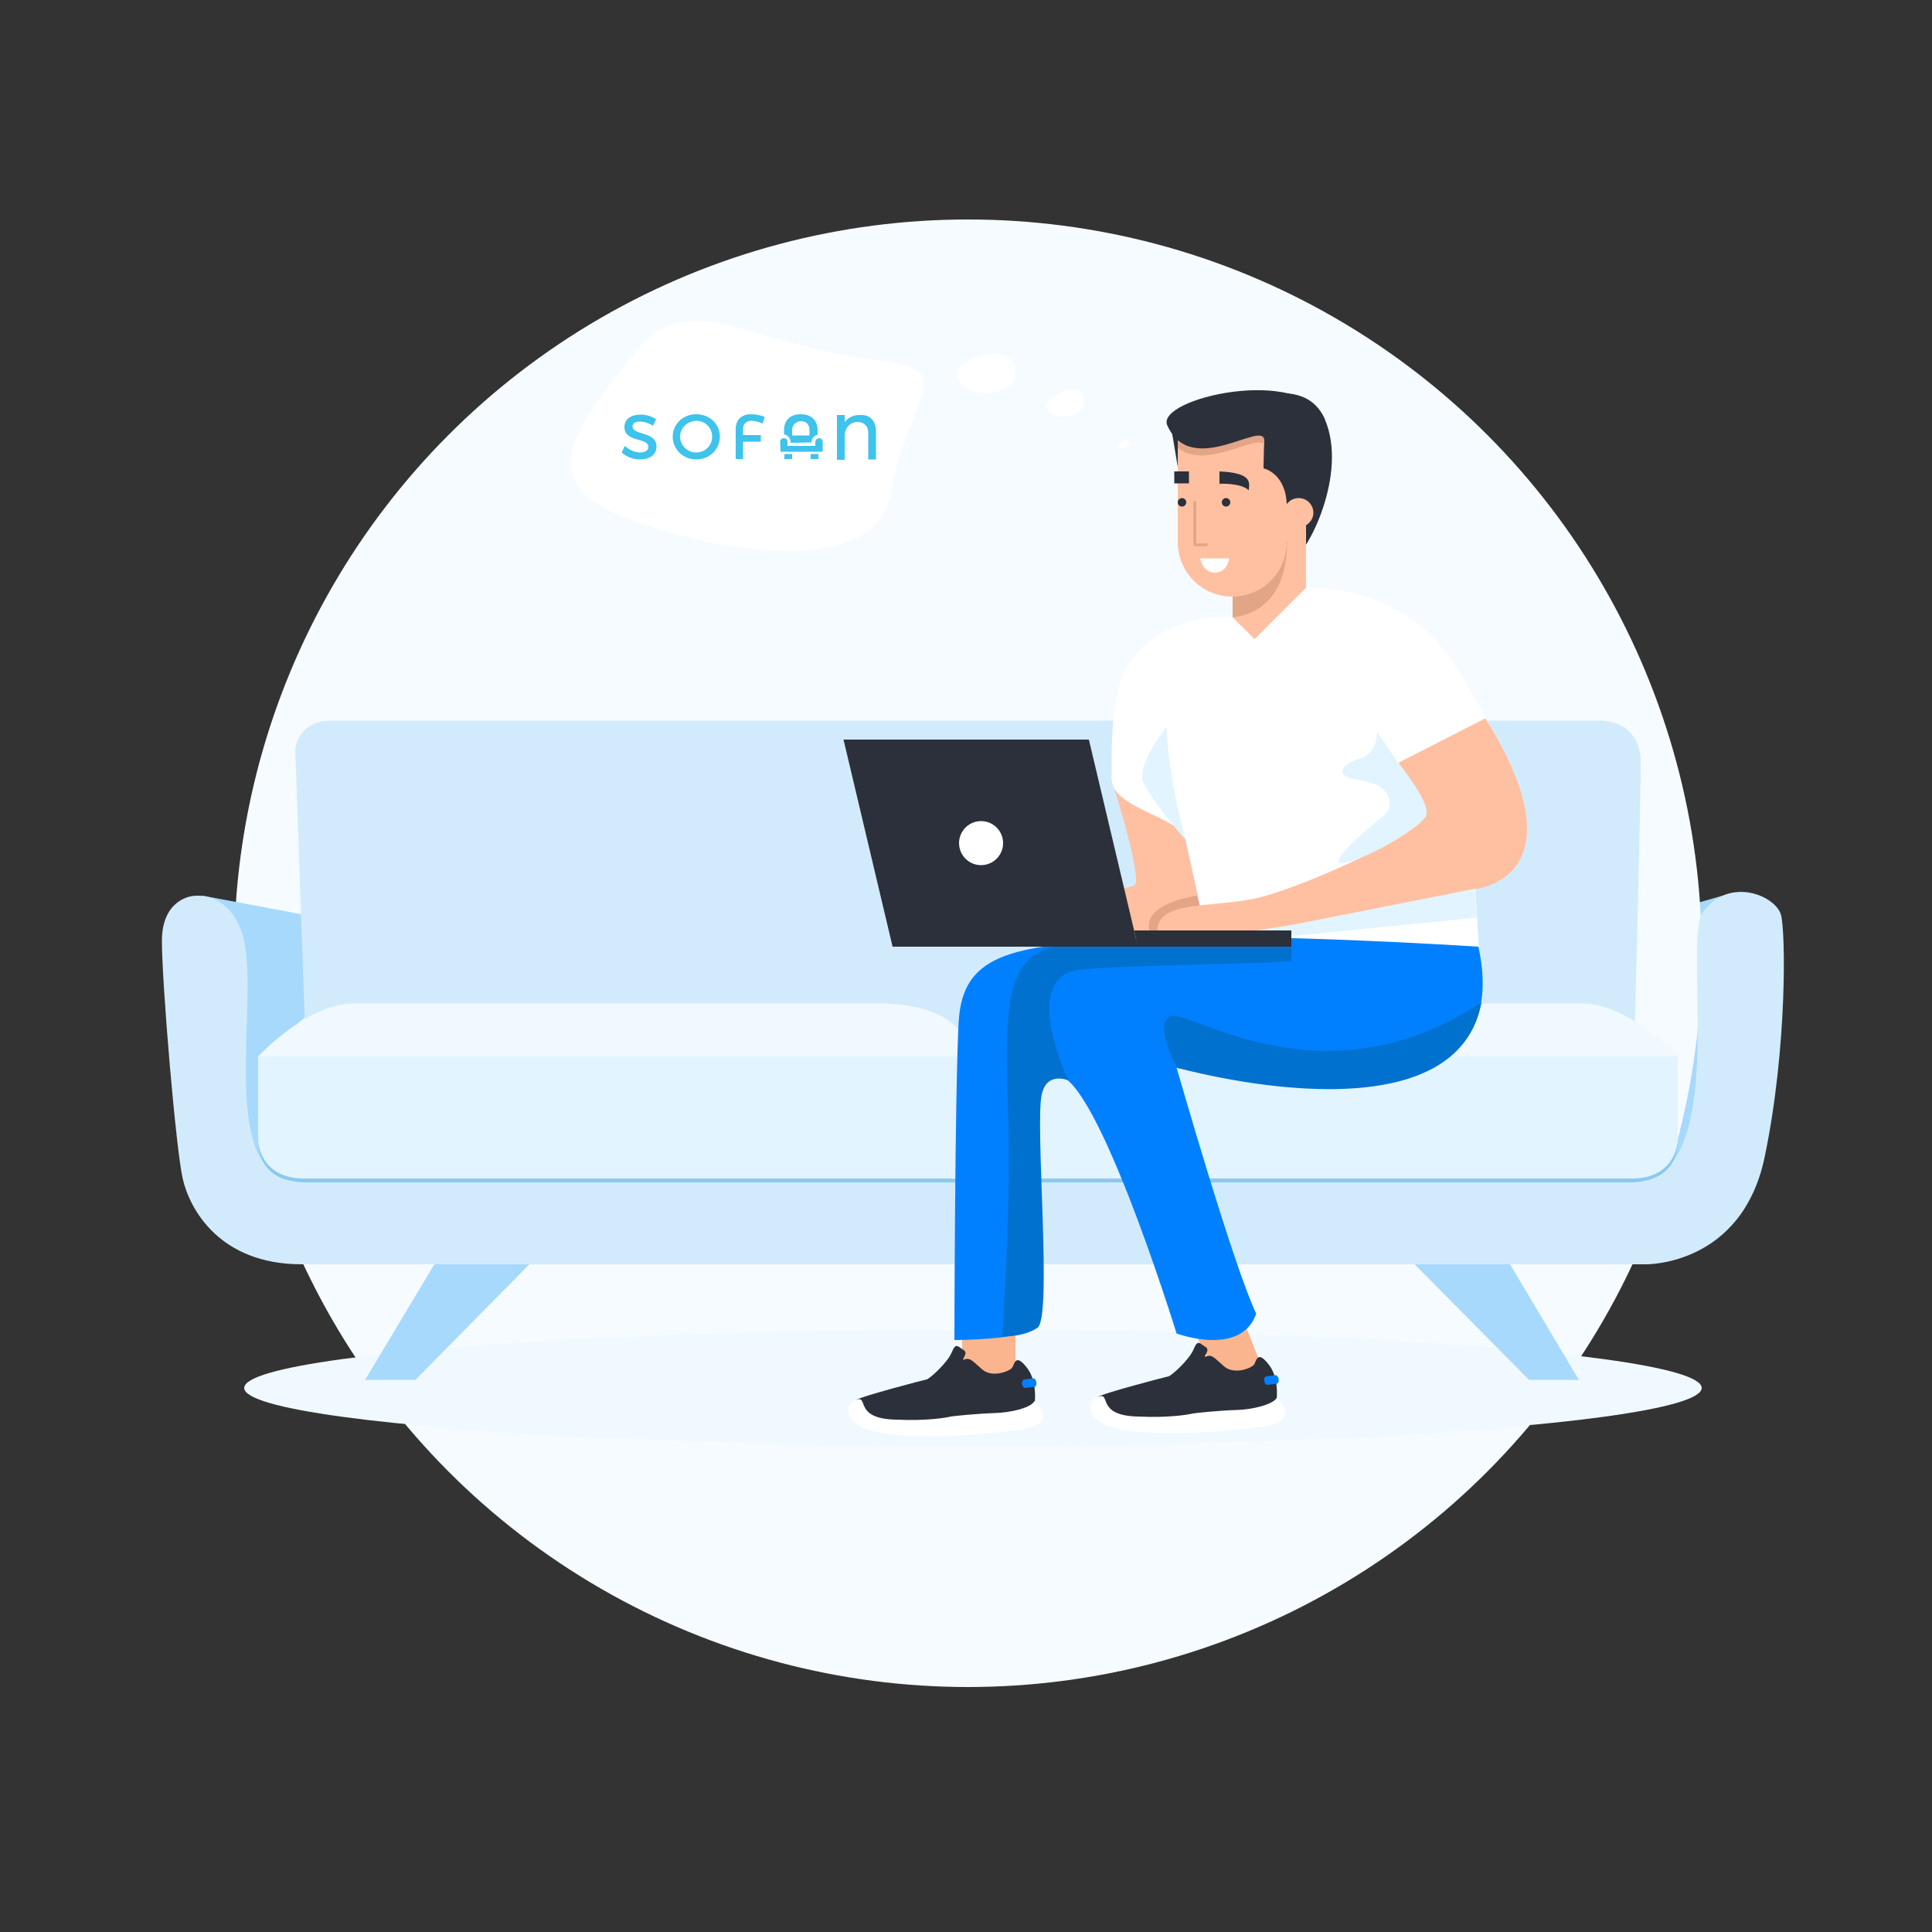 <?xml version="1.0" encoding="utf-8"?>
<!-- Generator: Adobe Illustrator 21.1.0, SVG Export Plug-In . SVG Version: 6.00 Build 0)  -->
<svg version="1.1" id="Livello_1" xmlns="http://www.w3.org/2000/svg" xmlns:xlink="http://www.w3.org/1999/xlink" x="0px" y="0px"
	 viewBox="0 0 500 500" style="enable-background:new 0 0 500 500;" xml:space="preserve">
<rect x="0" y="0" width="500" height="500" fill="#333333" stroke="none"/>
<style type="text/css">
	.st0{fill:#A7D9FC;}
	.st1{fill:#F5FBFF;}
	.st2{fill:#F0F9FF;}
	.st3{fill:#D2EBFC;}
	.st4{fill:#8BC9EF;}
	.st5{fill:#E1F4FF;}
	.st6{fill:#2C303A;}
	.st7{fill:#FFC0A1;}
	.st8{fill:#E2A586;}
	.st9{fill:#FAB58E;}
	.st10{fill:#FFFFFF;}
	.st11{fill:none;stroke:#E2A586;stroke-width:0.75;stroke-linecap:round;stroke-linejoin:round;stroke-miterlimit:10;}
	.st12{fill:#0080FF;}
	.st13{fill:#0071CE;}
	.st14{fill:#FFFFFF;stroke:#F5FBFF;stroke-miterlimit:10;}
	.st15{fill:#3DC3EC;}
	.st16{fill:#B88540;}
	.st17{fill:#A3733A;}
	.st18{fill:#1F2228;}
	.st19{fill:#13ACE2;}
	.st20{opacity:0.59;}
	.st21{fill:#603813;}
	.st22{fill:#CAE8F9;}
	.st23{fill:none;stroke:#FFFFFF;stroke-linecap:round;stroke-linejoin:round;stroke-miterlimit:10;}
	.st24{fill:#2C303A;stroke:#2C303A;stroke-linecap:round;stroke-linejoin:round;stroke-miterlimit:10;}
	.st25{fill:none;stroke:#2C303A;stroke-width:0.75;stroke-linecap:round;stroke-linejoin:round;stroke-miterlimit:10;}
	.st26{opacity:0.5;fill:#CAE8F9;}
	.st27{fill:#3F4651;}
	.st28{fill:#1D2026;}
	.st29{fill:#C54249;}
	.st30{fill:#F7D551;}
	.st31{fill:#EEC74B;}
	.st32{fill:#C1272D;}
	.st33{opacity:0.9;fill:#6D230F;}
	.st34{opacity:0.9;fill:#91C322;}
	.st35{fill:#557519;}
	.st36{fill:#91C322;}
	.st37{opacity:0.9;fill:#CAE8F9;}
	.st38{opacity:0.9;fill:#A7D9FC;}
	.st39{fill:none;stroke:#0080FF;stroke-width:3;stroke-miterlimit:10;}
</style>
<polygon class="st0" points="447.9,231.2 423.8,238.1 422.9,263.1 422.3,305.1 447.9,305.1 "/>
<circle class="st1" cx="250.5" cy="246.7" r="189.9"/>
<ellipse class="st2" cx="251.8" cy="359.2" rx="188.6" ry="14.9"/>
<polygon class="st0" points="52.4,231.8 78,236.6 79.2,263.1 66.8,273.4 78.7,305.1 60.8,305.1 "/>
<path class="st3" d="M422.3,306c26.3,0,12.7-62.6,18.5-70.1c7-9.2,18.7-4,20.1,0.8c1.2,4,1.7,34.4-4.2,62.7s-30.8,27.8-30.8,27.8
	s-326.5,0-347.8,0s-29-14.3-30.8-22.1s-5.4-50.7-5.4-61.6s7.9-11.6,7.9-11.6s9.1-1.8,12.9,9.8c5.3,16.3-8.3,66.4,16.8,64.1
	L422.3,306z"/>
<path class="st4" d="M66.8,273.4v21.8c0,0-0.7,10.8,12.4,10.8s343.1,0,343.1,0s11.9,0.4,11.9-10.8s0-21.8,0-21.8H66.8z"/>
<path class="st3" d="M79.2,273.4l-2.8-79.6c0,0,0.7-7.3,9.4-7.3s328,0,328,0s10.8-0.7,10.8,11.1c0,11.8-1.7,75.7-1.7,75.7H79.2z"/>
<path class="st2" d="M66.8,273.4c0,0,12.6-13.7,24.8-13.7s136.2,0,136.2,0s22.6-0.6,22.6,13.7C218.3,273.4,66.8,273.4,66.8,273.4z"
	/>
<path class="st5" d="M66.8,273.4v21.8c0,0,0.3,9.8,11.9,9.8s167.4,0,167.4,0s4.4,1.2,4.4-6.7s0-24.9,0-24.9H66.8z"/>
<path class="st2" d="M434.2,273.4c0,0-12.6-13.7-24.8-13.7c-12.1,0-136.2,0-136.2,0s-22.6-0.6-22.6,13.7
	C282.7,273.4,434.2,273.4,434.2,273.4z"/>
<path class="st5" d="M434.2,273.4v21.8c0,0-0.3,9.8-11.9,9.8c-11.6,0-167.4,0-167.4,0s-4.4,1.2-4.4-6.7s0-24.9,0-24.9H434.2z"/>
<polygon class="st0" points="112.4,327.2 94.5,357.1 107.5,357.1 137,327.2 "/>
<polygon class="st0" points="390.8,327.2 408.6,357.1 395.7,357.1 366.1,327.2 "/>
<path class="st6" d="M325.2,118c0,0-29.9-7.6-17.4-10.2c7.5-1.6,29.1-13.3,35.1,0.8s-4.6,34.5-7.9,35.7s-10.9-8.1-10.9-8.1
	L325.2,118z"/>
<polygon class="st6" points="303.3,111.9 304.8,120.8 304.8,111.9 "/>
<polygon class="st7" points="319,154.4 319,159.8 324.7,165.4 338,152.1 338,134 "/>
<path class="st8" d="M319,154.4v5.3c0,0,14.1,0,14.1-19.5S319,154.4,319,154.4z"/>
<rect x="249" y="345.5" class="st9" width="13.8" height="11.3"/>
<polygon class="st9" points="309.5,345.5 313.2,352.9 328.3,358.2 322,342.2 "/>
<path class="st7" d="M288.4,204.1c0,0,7.6,24.3,5.1,25.1c-2.5,0.8-12,2.9-12,2.9s-5,8.7,3.5,8.7c8.5,0,27,0,27,0l-7.1-31.5
	L288.4,204.1z"/>
<path class="st8" d="M297.4,240.8H312l-2.2-9C309.7,231.8,295.8,233.6,297.4,240.8z"/>
<path class="st10" d="M319,159.8c0,0-15.3-2-25.5,10.2c-4.9,5.9-6,14.9-5.8,31.6c0.1,7.7,17.8,9.8,19.2,15.7
	c1.9,8.4,5.9,27.7,5.9,27.7h69.9l-0.9-15c0,0,6.7-2.6,11.5-9.2c4.7-6.6-5.2-32.3-18.6-51.2S338,152.1,338,152.1l-13.4,13.4
	L319,159.8z"/>
<path class="st7" d="M384.4,185.9l-22.5,11.5c0,0,7.3,9.6,7,13.5c-0.3,4.5-33.2,19.6-44.9,21.8c-11.7,2.2-24.3,0.5-24.5,8.2
	c-0.2,7.7,82.2-10.8,82.2-10.8S410.2,227.3,384.4,185.9z"/>
<path class="st5" d="M301.9,188.1c0,0-8.2,10.3-5.9,14.6c3.5,6.6,10.8,14.6,10.8,14.6S302.3,201.6,301.9,188.1z"/>
<path class="st5" d="M356.4,189.4l5.4,8c0,0,9.5,11.3,7,14.2c-2.4,2.9-12.5,9.5-20.3,11.6c-7.8,2,8.7-11.5,9.5-12
	c2.7-1.8,3-7.9-5.6-9.2s-4.5-4.4-0.2-5.8S356.4,189.4,356.4,189.4z"/>
<g>
	<path class="st7" d="M339.9,132.7c0-2.1-1.7-3.8-3.8-3.8c-1.3,0-2.4,0.6-3.1,1.6c-0.3-8.1-6-9.3-6-9.3l0.2-9.8h-22.4v28.9
		c0,7.8,6.3,14.1,14.1,14.1c7.8,0,14.1-6.3,14.1-14.1c0,0,4.5-4.1,4.5-4.1C339,135.5,339.9,134.2,339.9,132.7z"/>
	<path class="st10" d="M311.2,146.2c-0.5-0.9-0.6-1.7-0.6-1.7h7.5c0,0-0.4,3.7-3.7,3.7C312.7,148.2,311.7,147.1,311.2,146.2"/>
	<circle class="st6" cx="317.3" cy="130" r="1.1"/>
	<circle class="st6" cx="305.9" cy="130" r="1.1"/>
	<path class="st6" d="M315.6,122v3.2c0,0,5.5-0.3,7.6,1.7C323.2,125.2,324.6,122.4,315.6,122z"/>
	<rect x="303.9" y="122" class="st6" width="3.8" height="3.1"/>
	<polyline class="st11" points="309.2,130 309.2,141 312.2,141 	"/>
</g>
<polygon class="st5" points="334.2,239.4 325.2,240.8 325.6,243.1 382.2,237.5 381.7,230 "/>
<path class="st12" d="M382.6,245c0,0-56.1-3.7-87-2.1c-32.5,1.7-46.5,3.1-47.5,21.6c-1,18.5-1.1,82.3-1.1,82.3s17.5,0,21.4-3.2
	c3.9-3.2-5.8-58.4,3.9-64.9c9.7-6.5,32.2,66.4,32.2,66.4s16.6,6.2,20.6-5.1c-6.1-12.9-20.6-63.7-20.6-63.7S394.7,299.7,382.6,245z"
	/>
<path class="st13" d="M304.6,276.3c0,0-6.2-11.1-1.7-13.3c4.5-2.2,39.5,23.6,80.5-3.6C376.5,296.7,304.6,276.3,304.6,276.3z"/>
<path class="st13" d="M276.5,279.6c0,0-13.1-27.3,3.4-28.7c15.4-1.3,43.4-1.3,54.3-2.2c0.2-1.2,0-3.6,0-3.6s-45.1-1.5-55.1-1
	c-19.4,1-19.2,12.6-18.1,47.5c0.6,19.8-1.6,54.2-1.6,54.2s5.2,0.4,9.1-2.2c3.9-2.6-0.7-52.5,1.1-60.4
	C270.9,277.2,276.5,279.6,276.5,279.6z"/>
<g>
	<polygon class="st6" points="293.5,240.8 334.2,240.8 334.2,245 294.5,245 	"/>
	<polygon class="st6" points="218.3,191.4 281.8,191.4 294.5,245 231,245 	"/>
	<circle class="st10" cx="253.9" cy="218.2" r="5.7"/>
</g>
<g>
	<path class="st6" d="M267.6,364.5c0,0,1.3-6.5-1.8-10.5c-3.1-4-3.2-0.9-3.9,0c-0.7,0.9-5,2.6-7.6,0.5c-2.5-2.1-3.1-3.2-4.6-2.7
		c-1.5,0.5,1.2-1.5-0.3-2.4c-1.5-0.9-2-2.1-3.1,0.6c-1.1,2.7-5.8,6.9-6.5,7c-0.6,0.1-17.4,4.5-18.2,5.3c-0.8,0.8-0.5,9.3,22.1,6.5
		C266.3,366.1,267.6,364.5,267.6,364.5z"/>
	<path class="st12" d="M264.5,358.2c0.1,0.6,0.4,1,0.8,1l2.4-0.3c0.4,0,0.6-0.6,0.5-1.2l0,0c-0.1-0.6-0.4-1-0.8-1L265,357
		C264.7,357.1,264.4,357.6,264.5,358.2L264.5,358.2z"/>
	<path class="st10" d="M267.7,362.6c0,0,7.1,6.1-4,7.5c-11.1,1.3-17.3,1.5-17.3,1.5s-14.7,0.8-22.1-1.7c-5.1-1.7-6.3-6.2-2.8-7.6
		c3.5-1.4-0.8,4.9,10.4,5.1c8.2,0.4,13.3-0.6,13.7-0.7c0.4-0.2,7.8-0.9,11.8-1C261.4,365.6,266.8,364.4,267.7,362.6z"/>
</g>
<g>
	<path class="st6" d="M330.2,363.7c0,0,1.3-6.5-1.8-10.5c-3.1-4-3.2-0.9-3.9,0c-0.7,0.9-5,2.6-7.6,0.5c-2.5-2.1-3.1-3.2-4.6-2.7
		c-1.5,0.5,1.2-1.5-0.3-2.4c-1.5-0.9-2-2.1-3.1,0.6c-1.1,2.7-5.8,6.9-6.5,7c-0.6,0.1-17.4,4.5-18.2,5.3c-0.8,0.8-0.5,9.3,22.1,6.5
		C328.9,365.3,330.2,363.7,330.2,363.7z"/>
	<path class="st12" d="M327.2,357.4c0.1,0.6,0.4,1,0.8,1l2.4-0.3c0.4,0,0.6-0.6,0.5-1.2l0,0c-0.1-0.6-0.4-1-0.8-1l-2.4,0.3
		C327.3,356.2,327.1,356.8,327.2,357.4L327.2,357.4z"/>
	<path class="st10" d="M330.4,361.8c0,0,7.1,6.1-4,7.5c-11.1,1.3-17.3,1.5-17.3,1.5s-14.7,0.8-22.1-1.7c-5.1-1.7-6.3-6.2-2.8-7.6
		c3.5-1.4-0.8,4.9,10.4,5.1c8.2,0.4,13.3-0.6,13.7-0.7c0.4-0.2,7.8-0.9,11.8-1C324.1,364.8,329.4,363.5,330.4,361.8z"/>
</g>
<path class="st8" d="M327.2,115.9c0.1-5.2-14.5,6.3-22.4,0v-5h22.4L327.2,115.9z"/>
<path class="st6" d="M327.2,114.1c0.1-5.9-18.8,10-25.1-4c-3.2-7,34.8-15.7,40.8-1.5"/>
<g>
	<path class="st14" d="M289,116.1c1.2,1.6,4.2-0.4,3.8-1.7C291.9,111.5,288.2,115,289,116.1z"/>
	<path class="st14" d="M270.4,105.5c1.7,5.1,10.8,2.4,10.8-1.2C281.2,96.4,269.2,102.2,270.4,105.5z"/>
	<path class="st14" d="M247.3,96.9c1.2,7.7,14.9,6.1,15.8,1C265,86.5,246.5,91.8,247.3,96.9z"/>
	<path class="st14" d="M228.3,92.9c-36-4.2-49.8-20.1-64.7-1.6s-26,33.1-4,42.3s67.3,17.9,71.4-5.8C235,104.1,249.3,95.4,228.3,92.9
		z"/>
</g>
<g>
	<g>
		<path class="st15" d="M165.6,109.1c-1.1,0-1.9,0.4-1.9,1.2c0,2.5,6.2,1.2,6.2,5.3c0,2.1-1.8,3.3-4.3,3.3c-1.8,0-3.5-0.7-4.7-1.8
			l0.8-1.7c1.2,1.1,2.7,1.7,3.9,1.7c1.3,0,2.2-0.5,2.2-1.4c0-2.6-6.2-1.1-6.2-5.2c0-2,1.7-3.2,4.2-3.2c1.5,0,3,0.5,4,1.2l-0.8,1.7
			C167.8,109.4,166.5,109.1,165.6,109.1z"/>
		<path class="st15" d="M186.3,113c0,3.3-2.7,5.9-6.1,5.9c-3.4,0-6.1-2.6-6.1-5.9c0-3.3,2.7-5.8,6.1-5.8
			C183.6,107.2,186.3,109.7,186.3,113z M176,113c0,2.3,1.9,4.1,4.2,4.1s4.1-1.8,4.1-4.1s-1.8-4.1-4.1-4.1
			C177.9,109,176,110.7,176,113z"/>
		<path class="st15" d="M192.3,111v1.6h4.6v1.7h-4.6v4.5h-1.9V111c0-2.3,1.5-3.8,3.9-3.8c1.3,0,2.7,0.3,3.6,0.7l-0.5,1.7
			c-0.9-0.4-2.1-0.7-3-0.7C193.1,108.9,192.3,109.8,192.3,111z"/>
		<path class="st15" d="M226.7,111.5v7.4h-2v-6.9c0-1.7-1.1-2.8-2.8-2.8c-1.9,0-3.3,1.6-3.3,3.5v6.3h-2v-11.6h2v1.9
			c0.8-1.2,2.2-1.9,3.9-1.9C225,107.2,226.7,108.9,226.7,111.5z"/>
	</g>
	<g>
		<path class="st15" d="M210,114.5c0-1,0.7-1.8,1.6-2v-1.1c0-2.6-1.6-4.2-4.4-4.2c-2.7,0-4.3,1.6-4.3,4.2v1c1,0.2,1.7,1,1.7,2.1v0.1
			L210,114.5 M205,111.3c0-1.3,1-2.3,2.3-2.3c1.4,0,2.2,0.9,2.2,2.3v1.4H205L205,111.3z"/>
		<path class="st15" d="M201.9,114.3c0-0.5,0.4-0.9,0.9-0.9c0,0,0,0,0.1,0c0.5,0,0.9,0.4,0.9,1v1h7.2v-1c0-0.5,0.4-0.9,0.9-1
			c0,0,0,0,0.1,0c0.5,0,0.9,0.4,0.9,0.9v2.6h-10.9L201.9,114.3z"/>
		<rect x="203" y="117.5" class="st15" width="2" height="1.3"/>
		<rect x="209.8" y="117.5" class="st15" width="2" height="1.3"/>
	</g>
</g>
</svg>
